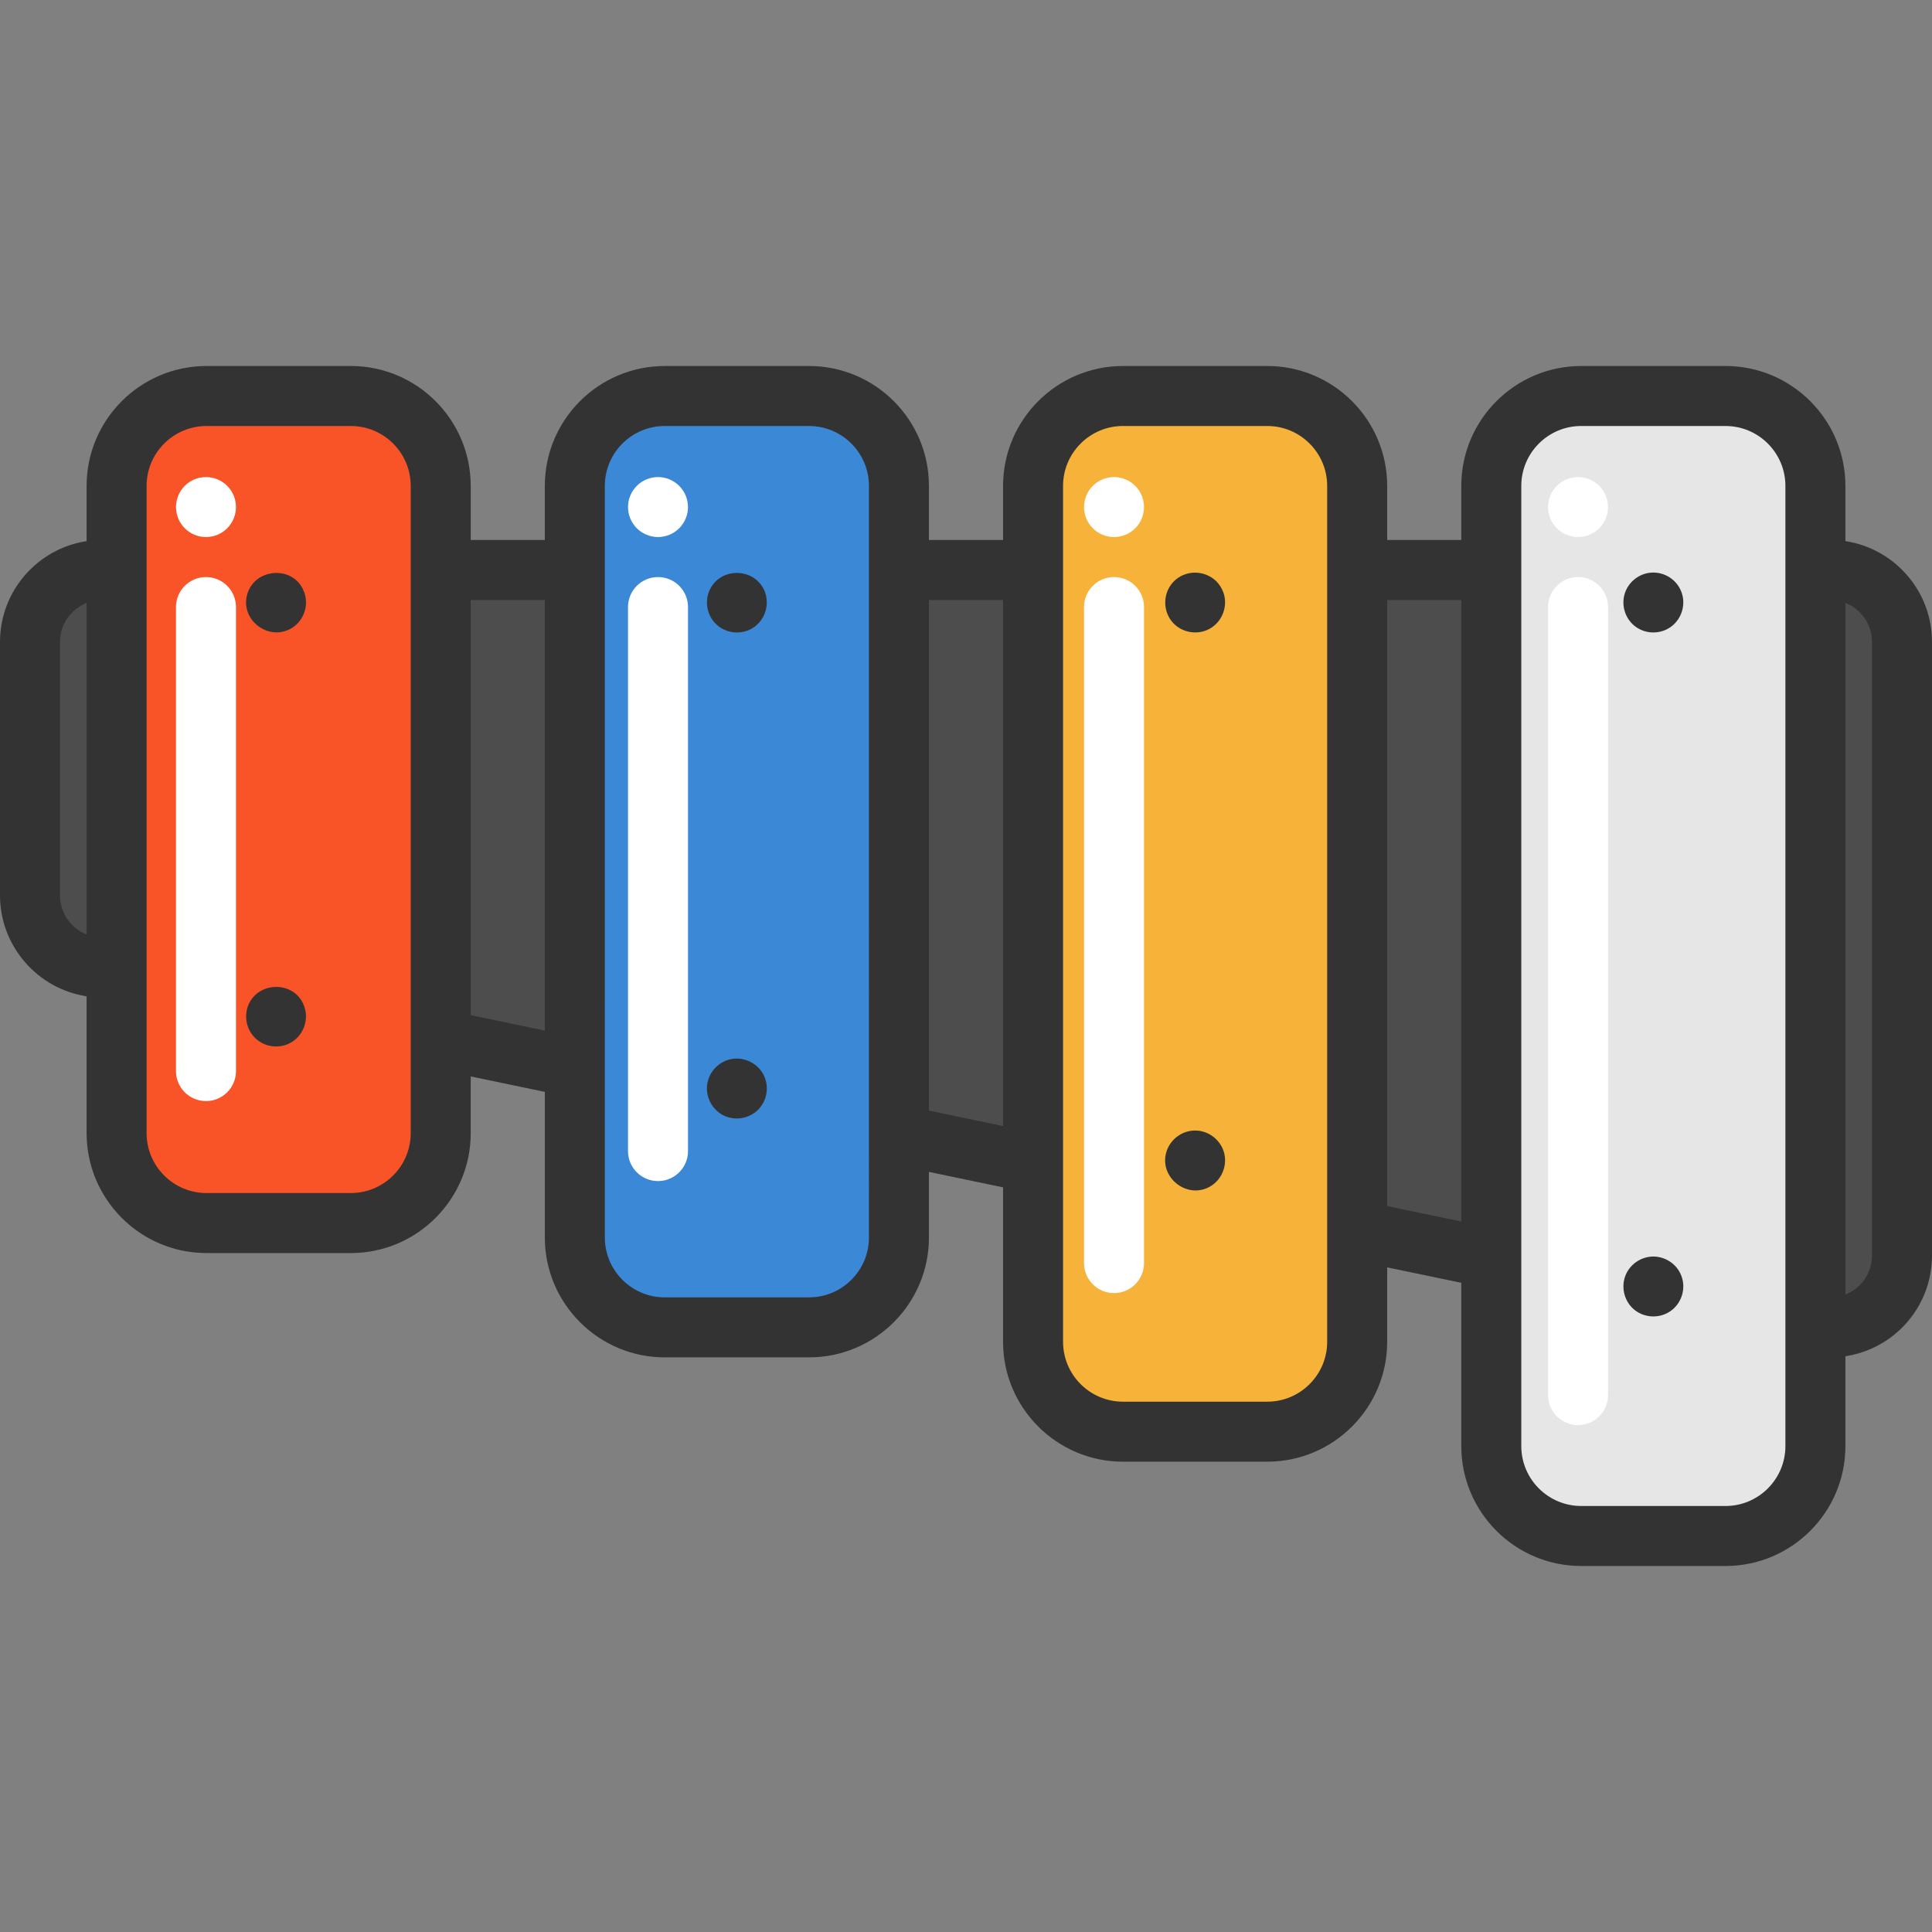<?xml version="1.0" encoding="iso-8859-1"?>
<!-- Uploaded to: SVG Repo, www.svgrepo.com, Generator: SVG Repo Mixer Tools -->
<svg height="800px" width="800px" version="1.1" id="Layer_1" xmlns="http://www.w3.org/2000/svg" xmlns:xlink="http://www.w3.org/1999/xlink" 
	 viewBox="0 0 512 512" xml:space="preserve">
<rect x="0" y="0" width="512" height="512" fill="#808080" stroke="none"/>
<g>
	<path style="fill:#4D4D4D;" d="M504.053,170.11v162.607c0,12.096-11.12,21.138-22.951,18.668V151.05h3.88
		C495.519,151.05,504.053,159.584,504.053,170.11z"/>
	<polygon style="fill:#4D4D4D;" points="395.203,151.05 395.203,333.491 359.669,326.091 359.669,151.05 	"/>
</g>
<path style="fill:#E6E6E6;" d="M395.203,151.05v-22.283c0-13.156,10.675-23.82,23.831-23.82h38.248
	c13.156,0,23.82,10.664,23.82,23.82v22.283v200.335v31.845c0,13.156-10.664,23.82-23.82,23.82h-38.248
	c-13.156,0-23.831-10.664-23.831-23.82v-49.739V151.05z"/>
<path style="fill:#F7B239;" d="M359.669,326.091v29.492c0,13.166-10.664,23.831-23.82,23.831H297.59
	c-13.156,0-23.82-10.664-23.82-23.831v-47.386V151.05v-22.283c0-13.156,10.664-23.82,23.82-23.82h38.258
	c13.156,0,23.82,10.664,23.82,23.82v22.283V326.091z"/>
<polygon style="fill:#4D4D4D;" points="273.77,151.05 273.77,308.197 238.236,300.787 238.226,300.787 238.226,151.05 
	238.236,151.05 "/>
<path style="fill:#3A88D6;" d="M238.226,300.787v27.159c0,13.156-10.664,23.82-23.82,23.82h-38.248
	c-13.156,0-23.82-10.664-23.82-23.82v-45.054V151.05v-22.283c0-13.156,10.664-23.82,23.82-23.82h38.248
	c13.156,0,23.82,10.664,23.82,23.82v22.283V300.787z"/>
<polygon style="fill:#4D4D4D;" points="152.337,151.05 152.337,282.893 116.793,275.493 116.793,151.05 "/>
<path style="fill:#F95428;" d="M116.793,275.493v24.806c0,13.156-10.664,23.82-23.82,23.82H54.725
	c-13.156,0-23.82-10.664-23.82-23.82v-42.7V151.05v-22.283c0-13.156,10.664-23.82,23.82-23.82h38.248
	c13.156,0,23.82,10.664,23.82,23.82v22.283V275.493z"/>
<path style="fill:#4D4D4D;" d="M30.905,151.05v106.549l-7.781-1.622c-8.841-1.845-15.17-9.626-15.17-18.658V170.11
	c0-10.527,8.534-19.06,19.06-19.06H30.905z"/>
<g>
	<path style="fill:#333333;" d="M489.052,143.406v-14.638c0-17.52-14.253-31.773-31.773-31.773h-38.249
		c-17.52,0-31.773,14.254-31.773,31.773v14.331h-19.641v-14.331c0-17.52-14.253-31.773-31.773-31.773h-38.249
		c-17.52,0-31.773,14.254-31.773,31.773v14.331H246.18v-14.331c0-17.52-14.253-31.773-31.773-31.773h-38.25
		c-17.52,0-31.773,14.254-31.773,31.773v14.331h-19.64v-14.331c0-17.52-14.253-31.773-31.773-31.773H54.723
		c-17.519,0-31.773,14.254-31.773,31.773v14.638C9.975,145.371,0,156.598,0,170.113v67.204c0,12.728,9.044,23.851,21.505,26.446
		l1.445,0.301V300.3c0,17.52,14.253,31.773,31.773,31.773h38.25c17.52,0,31.773-14.253,31.773-31.773v-15.03l19.64,4.089v38.585
		c0,17.519,14.253,31.773,31.773,31.773h38.25c17.519,0,31.773-14.253,31.773-31.773v-17.378l19.641,4.096v40.926
		c0,17.519,14.253,31.773,31.773,31.773h38.249c17.52,0,31.773-14.253,31.773-31.773v-19.721l19.641,4.089v43.276
		c0,17.519,14.253,31.773,31.773,31.773h38.249c17.52,0,31.773-14.253,31.773-31.773v-23.811c4.698-0.712,9.177-2.65,12.975-5.739
		c6.337-5.153,9.971-12.792,9.971-20.959v-162.61C512,156.599,502.026,145.372,489.052,143.406z M15.901,237.316v-67.204
		c0-4.692,2.928-8.705,7.049-10.333v87.875C18.775,246.006,15.901,241.917,15.901,237.316z M108.843,300.3
		c0,8.752-7.12,15.872-15.872,15.872H54.723c-8.751,0-15.872-7.12-15.872-15.872V128.768c0-8.752,7.12-15.872,15.872-15.872h38.25
		c8.752,0,15.872,7.121,15.872,15.872V300.3H108.843z M124.744,269.028V159.001h19.64v114.116L124.744,269.028z M230.279,327.944
		c0,8.751-7.12,15.872-15.872,15.872h-38.25c-8.752,0-15.872-7.12-15.872-15.872V128.767c0-8.752,7.12-15.872,15.872-15.872h38.25
		c8.751,0,15.872,7.121,15.872,15.872V327.944z M246.18,294.323V159.001h19.641v139.418L246.18,294.323z M351.715,355.588
		c0,8.751-7.12,15.872-15.872,15.872h-38.249c-8.752,0-15.872-7.12-15.872-15.872V128.767c0-8.752,7.12-15.872,15.872-15.872h38.249
		c8.752,0,15.872,7.121,15.872,15.872L351.715,355.588L351.715,355.588z M367.616,319.625V159.001h19.641v164.713L367.616,319.625z
		 M473.151,383.232c0,8.751-7.12,15.872-15.872,15.872h-38.249c-8.752,0-15.872-7.12-15.872-15.872V128.767
		c0-8.752,7.12-15.872,15.872-15.872h38.249c8.752,0,15.872,7.121,15.872,15.872L473.151,383.232L473.151,383.232z M496.099,332.722
		c0,3.359-1.495,6.503-4.103,8.622c-0.9,0.731-1.895,1.298-2.944,1.712V159.782c4.119,1.627,7.045,5.641,7.045,10.332v162.609
		H496.099z"/>
	<path style="fill:#333333;" d="M80.495,156.637c-2.73-6.82-12.845-6.189-14.941,0.73c-2.12,6.999,5.923,12.952,12.015,8.916
		C80.681,164.223,81.951,160.083,80.495,156.637C80.305,156.16,80.697,157.114,80.495,156.637z"/>
	<path style="fill:#333333;" d="M80.495,266.345c-2.551-6.366-11.869-6.372-14.603-0.177c-1.407,3.187-0.533,7.044,2.132,9.293
		c2.46,2.076,6.04,2.457,8.88,0.939C80.47,274.496,82.036,270.075,80.495,266.345C80.305,265.868,80.697,266.832,80.495,266.345z"/>
	<path style="fill:#333333;" d="M324.061,156.637c-0.408-0.968-0.985-1.834-1.717-2.587c-2.896-2.815-7.515-3.093-10.668-0.52
		c-3.23,2.636-3.803,7.447-1.389,10.818c2.248,3.14,6.61,4.145,10.04,2.411C323.96,164.92,325.65,160.4,324.061,156.637
		C323.859,156.16,324.262,157.114,324.061,156.637z"/>
	<path style="fill:#333333;" d="M324.061,304.508c-1.29-3.054-4.399-5.067-7.73-4.898c-3.18,0.162-6.016,2.268-7.093,5.261
		c-2.466,6.856,5.225,13.2,11.5,9.54C324.104,312.446,325.581,308.11,324.061,304.508
		C323.859,304.031,324.262,304.985,324.061,304.508z"/>
	<path style="fill:#333333;" d="M202.628,156.637c-2.724-6.458-12.193-6.402-14.753,0.18c-1.242,3.195-0.225,6.988,2.488,9.102
		c2.573,2.005,6.181,2.257,8.987,0.587C202.721,164.499,204.078,160.257,202.628,156.637
		C202.426,156.16,202.819,157.114,202.628,156.637z"/>
	<path style="fill:#333333;" d="M193.734,280.677c-3.211,0.67-5.742,3.237-6.293,6.482c-0.586,3.458,1.276,7.001,4.442,8.498
		c2.995,1.415,6.673,0.784,9.016-1.558c2.379-2.379,2.994-6.099,1.52-9.117C200.866,281.796,197.215,279.975,193.734,280.677"/>
	<path style="fill:#333333;" d="M445.493,156.637c-1.205-3.012-4.308-4.985-7.532-4.906c-3.46,0.084-6.543,2.484-7.46,5.823
		c-0.865,3.147,0.318,6.637,2.979,8.553c2.728,1.963,6.456,2.004,9.216,0.088C445.711,164.104,446.927,160.03,445.493,156.637
		C445.303,156.16,445.695,157.114,445.493,156.637z"/>
	<path style="fill:#333333;" d="M445.493,337.901c-1.179-2.942-4.182-4.907-7.337-4.908c-3.318,0-6.372,2.142-7.482,5.271
		c-1.125,3.169-0.102,6.84,2.556,8.92c2.734,2.139,6.614,2.253,9.465,0.276C445.713,345.367,446.927,341.296,445.493,337.901
		C445.303,337.424,445.695,338.378,445.493,337.901z"/>
</g>
<g>
	<path style="fill:#FFFFFF;" d="M54.587,291.797c-4.391,0-7.951-3.56-7.951-7.951v-122.97c0-4.391,3.56-7.951,7.951-7.951
		s7.951,3.56,7.951,7.951v122.97C62.538,288.238,58.978,291.797,54.587,291.797z"/>
	<path style="fill:#FFFFFF;" d="M54.587,142.325c-0.519,0-1.039-0.053-1.558-0.159c-0.498-0.095-1.007-0.254-1.484-0.445
		c-0.477-0.201-0.943-0.445-1.368-0.731c-0.435-0.297-0.848-0.625-1.208-0.996c-0.371-0.36-0.7-0.774-0.996-1.208
		c-0.286-0.424-0.53-0.89-0.721-1.368c-0.201-0.477-0.36-0.986-0.456-1.484c-0.106-0.519-0.159-1.039-0.159-1.558
		s0.053-1.039,0.159-1.558c0.095-0.498,0.254-1.007,0.456-1.484c0.191-0.477,0.435-0.943,0.721-1.368
		c0.297-0.435,0.625-0.848,0.996-1.208c0.36-0.371,0.774-0.7,1.208-0.996c0.424-0.286,0.89-0.53,1.368-0.731
		c0.477-0.191,0.986-0.35,1.484-0.445c1.028-0.212,2.088-0.212,3.106,0c0.509,0.095,1.018,0.254,1.495,0.445
		c0.477,0.201,0.943,0.445,1.368,0.731c0.435,0.297,0.848,0.625,1.208,0.996c0.371,0.36,0.7,0.774,0.996,1.208
		c0.286,0.424,0.53,0.89,0.731,1.368c0.191,0.477,0.35,0.986,0.445,1.484c0.106,0.519,0.159,1.039,0.159,1.558
		s-0.053,1.039-0.159,1.558c-0.095,0.498-0.254,1.007-0.445,1.484c-0.201,0.477-0.445,0.943-0.731,1.368
		c-0.297,0.435-0.625,0.848-0.996,1.208c-0.36,0.371-0.774,0.7-1.208,0.996c-0.424,0.286-0.89,0.53-1.368,0.731
		c-0.477,0.191-0.986,0.35-1.495,0.445C55.626,142.272,55.106,142.325,54.587,142.325z"/>
	<path style="fill:#FFFFFF;" d="M174.377,312.999c-4.391,0-7.951-3.56-7.951-7.951V160.877c0-4.391,3.56-7.951,7.951-7.951
		s7.951,3.56,7.951,7.951v144.172C182.327,309.439,178.767,312.999,174.377,312.999z"/>
	<path style="fill:#FFFFFF;" d="M174.377,142.325c-2.088,0-4.145-0.848-5.618-2.332c-1.484-1.474-2.332-3.53-2.332-5.618
		c0-2.088,0.848-4.145,2.332-5.618c1.474-1.484,3.53-2.332,5.618-2.332c2.088,0,4.145,0.848,5.618,2.332
		c1.484,1.474,2.332,3.53,2.332,5.618c0,2.088-0.848,4.145-2.332,5.618C178.522,141.477,176.465,142.325,174.377,142.325z"/>
	<path style="fill:#FFFFFF;" d="M295.226,342.682c-4.391,0-7.951-3.56-7.951-7.951V160.877c0-4.391,3.56-7.951,7.951-7.951
		s7.951,3.56,7.951,7.951v173.854C303.177,339.122,299.617,342.682,295.226,342.682z"/>
	<path style="fill:#FFFFFF;" d="M295.226,142.325c-0.519,0-1.039-0.053-1.558-0.159c-0.498-0.095-1.007-0.254-1.484-0.445
		c-0.477-0.201-0.943-0.445-1.368-0.731c-0.435-0.297-0.848-0.625-1.208-0.996c-0.371-0.36-0.7-0.774-0.996-1.208
		c-0.286-0.424-0.53-0.89-0.731-1.368c-0.191-0.477-0.35-0.986-0.445-1.484c-0.106-0.519-0.159-1.039-0.159-1.558
		s0.053-1.039,0.159-1.548c0.095-0.509,0.254-1.018,0.445-1.495c0.201-0.477,0.445-0.943,0.731-1.368
		c0.297-0.435,0.625-0.848,0.996-1.208c0.36-0.371,0.774-0.7,1.208-0.996c0.424-0.286,0.89-0.53,1.368-0.721
		c0.477-0.201,0.986-0.36,1.484-0.456c1.028-0.212,2.088-0.212,3.117,0c0.498,0.095,1.007,0.254,1.484,0.456
		c0.477,0.191,0.943,0.435,1.367,0.721c0.435,0.297,0.848,0.625,1.209,0.996c0.371,0.36,0.7,0.774,0.996,1.208
		c0.286,0.424,0.53,0.89,0.731,1.368c0.191,0.477,0.35,0.986,0.445,1.495c0.106,0.509,0.159,1.028,0.159,1.548
		s-0.053,1.039-0.159,1.558c-0.095,0.498-0.254,1.007-0.445,1.484c-0.201,0.477-0.445,0.943-0.731,1.368
		c-0.297,0.435-0.625,0.848-0.996,1.208c-0.36,0.371-0.774,0.7-1.209,0.996c-0.424,0.286-0.89,0.53-1.367,0.731
		c-0.477,0.191-0.986,0.35-1.484,0.445C296.265,142.272,295.746,142.325,295.226,142.325z"/>
	<path style="fill:#FFFFFF;" d="M418.196,377.664c-4.391,0-7.951-3.56-7.951-7.951V160.877c0-4.391,3.56-7.951,7.951-7.951
		c4.391,0,7.951,3.56,7.951,7.951v208.837C426.147,374.105,422.587,377.664,418.196,377.664z"/>
	<path style="fill:#FFFFFF;" d="M418.196,142.325c-0.519,0-1.039-0.053-1.548-0.159c-0.509-0.095-1.018-0.254-1.495-0.445
		c-0.477-0.201-0.944-0.445-1.368-0.731c-0.435-0.297-0.848-0.625-1.209-0.996c-1.484-1.474-2.332-3.52-2.332-5.618
		c0-0.519,0.053-1.039,0.159-1.558c0.095-0.498,0.254-1.007,0.445-1.484c0.201-0.477,0.445-0.943,0.731-1.368
		c0.297-0.435,0.625-0.848,0.996-1.209c0.36-0.371,0.774-0.7,1.209-0.996c0.424-0.286,0.89-0.53,1.368-0.731
		c0.477-0.191,0.986-0.35,1.495-0.445c1.018-0.212,2.078-0.212,3.106,0c0.498,0.095,1.007,0.254,1.484,0.445
		c0.477,0.201,0.943,0.445,1.368,0.731c0.435,0.297,0.848,0.625,1.209,0.996c0.371,0.36,0.7,0.774,0.996,1.209
		c0.286,0.424,0.53,0.89,0.731,1.368c0.191,0.477,0.35,0.986,0.445,1.484c0.106,0.519,0.159,1.039,0.159,1.558
		c0,2.088-0.848,4.145-2.332,5.618c-0.36,0.371-0.774,0.7-1.209,0.996c-0.424,0.286-0.89,0.53-1.368,0.731
		c-0.477,0.191-0.986,0.35-1.484,0.445C419.235,142.272,418.716,142.325,418.196,142.325z"/>
</g>
</svg>